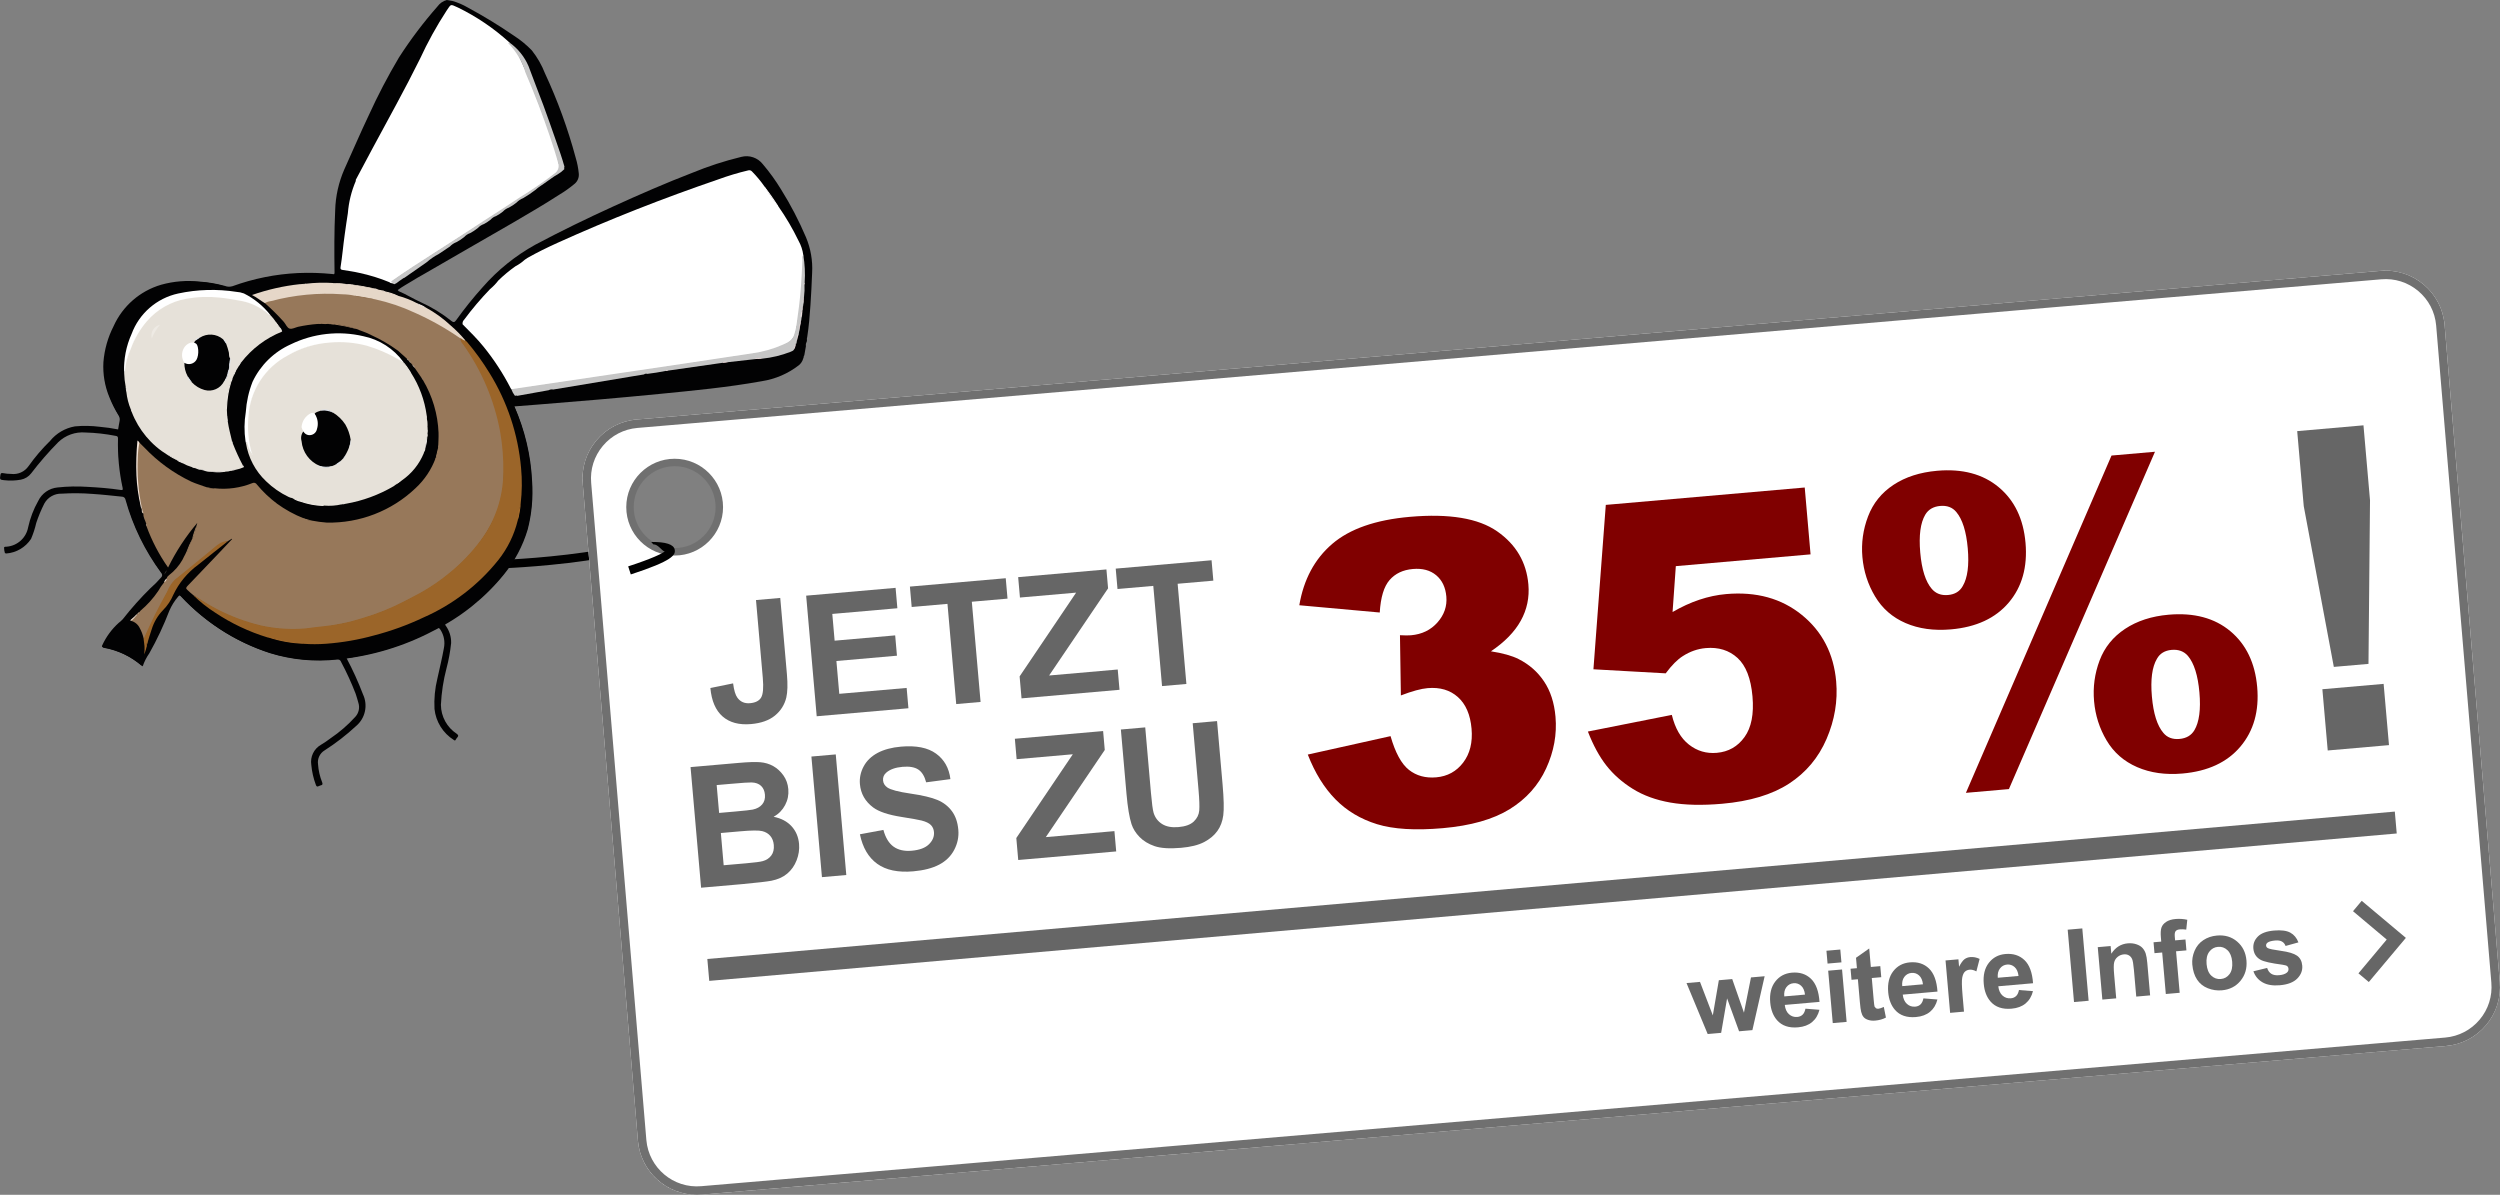 <?xml version="1.0" encoding="UTF-8"?><svg id="a" xmlns="http://www.w3.org/2000/svg" viewBox="0 0 295.592 141.273"><rect x="0" y="0" width="295.592" height="141.273" fill="#808080" stroke="none"/><path d="m59.726,67.18c.012,0,6-.233,11.626-1.219,1.132-.199,2.251-.428,3.305-.693l-.244-.97c-1.024.258-2.12.482-3.233.678-2.768.485-5.645.787-7.828.967-1.091.09-2.009.149-2.653.186-.644.037-1.011.051-1.012.051l.039.999h0Z"/><path d="m295.564,116.091l-6.525-77.7c-.336-3.851-3.73-6.699-7.581-6.363l-206.192,17.574c-3.851.336-6.699,3.73-6.363,7.581l6.525,77.7c.336,3.851,3.73,6.699,7.581,6.363l206.192-17.574c3.851-.336,6.699-3.73,6.363-7.581Zm-215.77-50.745c-2.973,0-5.384-2.41-5.384-5.384s2.41-5.384,5.384-5.384,5.384,2.41,5.384,5.384-2.41,5.384-5.384,5.384Z" style="fill:#fff;"/><path d="m82.395,141.273c-3.586,0-6.649-2.751-6.967-6.389l-6.525-77.701c-.163-1.862.41-3.676,1.611-5.108,1.202-1.432,2.889-2.31,4.751-2.473l206.192-17.574c1.862-.163,3.676.409,5.108,1.611,1.432,1.202,2.31,2.89,2.473,4.752l6.525,77.7c.163,1.862-.409,3.677-1.611,5.108-1.202,1.433-2.89,2.311-4.751,2.474l-206.193,17.573c-.206.018-.411.026-.614.026Zm-7.042-90.674c-1.596.139-3.042.892-4.073,2.119-1.03,1.228-1.521,2.782-1.381,4.378l6.525,77.7c.288,3.296,3.2,5.748,6.498,5.454l206.192-17.573c1.597-.14,3.043-.893,4.073-2.12s1.521-2.782,1.381-4.378l-6.525-77.701c-.14-1.596-.893-3.043-2.119-4.073-1.228-1.031-2.783-1.521-4.378-1.381l-206.193,17.574Z" style="fill:#707070;"/><polygon points="201.911 122.26 199.408 116.234 201.002 116.095 202.518 120.055 203.23 115.9 204.812 115.762 206.2 119.734 207.03 115.568 208.646 115.427 207.198 121.798 205.623 121.936 204.206 118.045 203.504 122.121 201.911 122.26" style="fill:#666;"/><path d="m213.468,119.263l1.658.131c-.158.619-.449,1.104-.876,1.457-.426.352-.979.559-1.659.617-1.078.095-1.907-.188-2.485-.848-.458-.528-.725-1.221-.8-2.082-.09-1.027.108-1.855.595-2.482.486-.629,1.14-.98,1.961-1.052.922-.081,1.676.161,2.262.724s.923,1.473,1.009,2.732l-4.108.358c.055.485.22.851.496,1.099.277.249.604.357.981.324.257-.022.466-.111.629-.268.163-.154.275-.393.338-.711Zm-.051-1.664c-.054-.475-.208-.824-.463-1.052-.255-.227-.55-.325-.884-.296-.358.031-.643.188-.854.469s-.294.645-.251,1.092l2.451-.213Z" style="fill:#666;"/><path d="m216.085,113.931l-.133-1.518,1.64-.143.133,1.518-1.64.143Zm.614,7.037l-.541-6.197,1.64-.143.541,6.197-1.64.143Z" style="fill:#666;"/><path d="m222.32,114.233l.114,1.307-1.12.098.218,2.499c.044.505.081.799.109.88l.164.194c.081.049.176.067.285.059.151-.014.366-.086.645-.215l.251,1.26c-.367.196-.791.316-1.273.357-.296.026-.566,0-.812-.078s-.432-.192-.557-.34c-.124-.147-.22-.355-.285-.619-.052-.188-.104-.57-.154-1.15l-.235-2.703-.753.066-.114-1.307.753-.066-.107-1.23,1.562-1.102.191,2.188,1.12-.098Z" style="fill:#666;"/><path d="m227.417,118.045l1.657.132c-.157.618-.449,1.103-.875,1.456-.426.352-.979.559-1.66.618-1.078.095-1.906-.188-2.484-.848-.458-.528-.725-1.222-.8-2.082-.09-1.027.108-1.855.594-2.483.486-.629,1.141-.979,1.961-1.051.922-.081,1.677.16,2.263.723s.922,1.474,1.009,2.732l-4.108.359c.054.484.22.85.496,1.099s.604.356.981.323c.256-.021.466-.111.629-.268.162-.154.275-.392.338-.711Zm-.052-1.664c-.053-.475-.207-.824-.462-1.051s-.55-.326-.885-.297c-.357.031-.642.188-.853.469s-.295.645-.252,1.093l2.451-.214Z" style="fill:#666;"/><path d="m232.216,119.613l-1.64.143-.542-6.197,1.523-.133.077.881c.224-.438.435-.732.632-.885.195-.149.427-.236.69-.26.374-.032.743.039,1.107.215l-.383,1.475c-.292-.154-.557-.223-.794-.201-.229.02-.418.101-.566.241-.148.14-.254.38-.316.719-.063.339-.048,1.035.044,2.089l.167,1.914Z" style="fill:#666;"/><path d="m238.715,117.058l1.658.131c-.158.618-.449,1.104-.875,1.457-.427.352-.979.559-1.66.617-1.078.095-1.907-.188-2.485-.848-.458-.528-.725-1.221-.8-2.082-.09-1.027.108-1.855.595-2.482.486-.629,1.14-.98,1.961-1.052.922-.081,1.676.161,2.262.724.586.562.923,1.473,1.009,2.732l-4.108.358c.055.485.22.851.496,1.099.277.249.604.357.981.324.257-.022.466-.111.629-.268.163-.154.275-.393.338-.711Zm-.051-1.665c-.054-.475-.208-.824-.463-1.051s-.55-.325-.884-.297c-.358.031-.643.188-.854.47s-.294.645-.251,1.092l2.451-.214Z" style="fill:#666;"/><rect x="244.848" y="109.83" width="1.734" height="8.587" transform="translate(-9.007 21.838) rotate(-4.997)" style="fill:#666;"/><path d="m254.223,117.691l-1.64.143-.276-3.162c-.059-.67-.131-1.1-.218-1.289-.088-.19-.215-.334-.382-.428-.168-.096-.361-.135-.583-.115-.284.025-.532.125-.744.301-.213.176-.349.395-.41.659-.062.265-.062.743,0,1.435l.245,2.807-1.64.144-.542-6.197,1.523-.134.079.91c.48-.746,1.13-1.156,1.951-1.229.361-.031.698.005,1.009.109.312.104.552.25.724.439s.299.409.382.66c.082.252.145.617.187,1.096l.336,3.852Z" style="fill:#666;"/><path d="m254.628,111.411l.91-.079-.04-.469c-.046-.52-.024-.914.063-1.18.089-.267.275-.494.559-.682s.652-.301,1.108-.341c.467-.041.93-.011,1.39.091l-.122,1.163c-.267-.04-.52-.049-.761-.028-.237.021-.402.092-.496.212s-.127.337-.099.651l.038.438,1.225-.106.113,1.289-1.226.107.429,4.907-1.64.144-.429-4.908-.91.08-.113-1.29Z" style="fill:#666;"/><path d="m259.21,114.045c-.048-.545.041-1.084.265-1.617.225-.533.57-.955,1.039-1.266.469-.312,1.007-.494,1.613-.547.938-.082,1.733.154,2.385.712.652.556,1.02,1.3,1.101,2.229.082.938-.153,1.74-.704,2.41s-1.285,1.045-2.204,1.125c-.567.05-1.12-.031-1.658-.244-.538-.211-.963-.553-1.274-1.025-.312-.473-.499-1.064-.562-1.777Zm1.688-.059c.054.615.241,1.072.561,1.373.321.302.694.434,1.123.396.428-.037.772-.232,1.034-.584.261-.354.364-.84.311-1.461-.054-.607-.239-1.062-.558-1.363-.318-.303-.691-.434-1.12-.396-.428.037-.773.231-1.036.584-.264.354-.368.836-.314,1.451Z" style="fill:#666;"/><path d="m266.436,114.841l1.624-.395c.098.313.261.543.489.689.229.147.535.203.92.17.424-.037.736-.143.937-.317.135-.12.194-.273.178-.456-.011-.124-.059-.225-.144-.299-.088-.07-.277-.126-.567-.168-1.348-.176-2.21-.369-2.585-.58-.52-.291-.805-.735-.857-1.33-.047-.537.126-1.007.519-1.41.392-.402,1.033-.643,1.924-.721.849-.074,1.491.01,1.928.25.437.238.756.623.958,1.15l-1.521.422c-.087-.236-.229-.41-.426-.521-.196-.113-.465-.154-.807-.124-.432.038-.736.124-.913.262-.116.097-.169.213-.157.35.011.116.073.211.189.282.157.097.682.205,1.572.328.891.122,1.522.312,1.894.57.367.262.574.652.619,1.174.05.568-.145,1.077-.583,1.527-.439.45-1.124.715-2.054.797-.844.074-1.527-.039-2.05-.339-.521-.3-.884-.736-1.087-1.312Z" style="fill:#666;"/><polygon points="278.854 115.085 282.198 111.09 278.212 107.737 279.242 106.509 284.462 110.891 280.081 116.111 278.854 115.085" style="fill:#666;"/><path d="m79.769,65.685c-3.155,0-5.722-2.567-5.722-5.722,0-3.155,2.567-5.722,5.722-5.722s5.722,2.567,5.722,5.722c0,3.155-2.567,5.722-5.722,5.722Zm0-10.563c-2.669,0-4.841,2.172-4.841,4.841s2.172,4.841,4.841,4.841,4.841-2.172,4.841-4.841-2.172-4.841-4.841-4.841Z" style="fill:#707070;"/><path d="m60.454,66.875c-.148-.128-.055-.19.011-.303.603-.958,1.116-1.97,1.534-3.022.48-1.289.765-2.643.842-4.016.117-1.924.008-3.855-.326-5.753-.354-1.968-.929-3.89-1.713-5.729.947-.072,1.872-.139,2.798-.217,4.776-.382,9.552-.781,14.321-1.253,4.063-.4,8.132-.785,12.151-1.51,1.591-.246,3.094-.892,4.367-1.877.262-.206.449-.492.532-.814.082-.111.021-.271.128-.374l.191-1.08c-.031-.175,0-.355.09-.509l.039-.218c-.057-.128.022-.247.027-.371.196-1.25.295-2.509.381-3.77.087-1.262.146-2.549.197-3.825.076-1.429-.172-2.856-.726-4.176-.832-1.958-1.815-3.848-2.943-5.652-.639-1.051-1.359-2.049-2.156-2.986-.603-.78-1.614-1.122-2.566-.868-1.96.475-3.881,1.1-5.746,1.867-3.169,1.219-6.277,2.579-9.367,3.986-3.111,1.417-6.183,2.911-9.204,4.515-2.362,1.303-4.478,3.009-6.252,5.041-1.118,1.244-2.166,2.549-3.14,3.909-.18.248-.305.274-.55.08-1.115-.893-2.337-1.641-3.639-2.228-.884-.396-1.708-.925-2.606-1.301l-.099-.13c.546-.412,1.149-.729,1.727-1.086.413-.256.831-.505,1.259-.738,3.543-2.073,7.122-4.088,10.667-6.155,1.825-1.065,3.648-2.132,5.426-3.279.655-.391,1.276-.833,1.859-1.324.339-.298.513-.741.466-1.189-.06-.637-.183-1.267-.369-1.879-.92-3.422-2.134-6.757-3.629-9.97-.38-.976-.903-1.89-1.553-2.712-.632-.656-1.338-1.236-2.104-1.729-1.764-1.211-3.591-2.327-5.474-3.343-.571-.333-1.181-.594-1.816-.775l-.656-.112c-.449.117-.842.388-1.111.766-1.666,1.893-3.187,3.908-4.551,6.029-1.31,2.206-2.499,4.481-3.562,6.816-1.011,2.12-1.929,4.283-2.901,6.42-.667,1.526-1.033,3.168-1.078,4.833-.117,2.459-.112,4.917-.075,7.378.003.249-.144.167-.265.156-1.35-.135-2.708-.173-4.064-.114-2.643.126-5.252.65-7.739,1.554-.305.093-.632.079-.927-.042-.972-.268-1.968-.437-2.973-.504-1.52-.166-3.056-.039-4.528.372-2.502.729-4.56,2.52-5.628,4.897-.677,1.323-1.086,2.767-1.204,4.248-.084,1.43.161,2.861.716,4.182.29.729.643,1.431,1.057,2.097.146.212.194.477.133.727-.067.307-.109.62-.169.958-.725-.145-1.457-.25-2.192-.314-.97-.122-1.95-.137-2.923-.046-1.156.204-2.2.817-2.939,1.729-.935.913-1.784,1.909-2.539,2.976-.46.661-1.249,1.014-2.049.917-.332-.003-.662-.036-.987-.098-.197-.035-.252.03-.286.213-.094.532-.076.584.451.627.655.077,1.318.055,1.967-.064.484-.093.918-.36,1.219-.75.984-1.29,2.049-2.516,3.188-3.671.859-.836,2.04-1.258,3.235-1.155,1.19.033,2.376.165,3.545.395.191.034.303.054.297.325-.052,1.96.132,3.919.549,5.836.057.25-.036.267-.24.236-1.286-.195-2.584-.294-3.881-.364-1.193-.082-2.39-.059-3.579.07-.991.094-1.86.703-2.286,1.603-.548.968-.947,2.012-1.185,3.099-.227,1.245-1.256,2.185-2.516,2.298-.117.027-.322-.034-.333.122.004.218.038.434.103.643l.16.042c1.19-.091,2.271-.728,2.927-1.725.261-.606.467-1.235.613-1.878.26-.786.578-1.552.952-2.291.41-.758,1.215-1.216,2.076-1.181,1.206-.075,2.416-.065,3.621.03,1.163.073,2.319.207,3.478.324.219-.003.405.158.433.375.867,3.111,2.296,6.038,4.217,8.634.148.144.151.381.007.529l-.024.022c-.39.455-.813.881-1.265,1.274-1.165,1.148-2.254,2.37-3.262,3.658-.149.161-.313.308-.489.439-.815.738-1.473,1.633-1.934,2.632-.069.129-.059.232.122.26,1.678.3,3.243,1.05,4.528,2.17.347-.814.826-1.515,1.223-2.261.743-1.397,1.4-2.838,1.967-4.315.268-.616.628-1.187,1.07-1.692.142-.178.212-.118.331.009,1.564,1.681,3.352,3.139,5.313,4.334,1.655,1.004,3.421,1.811,5.264,2.402,2.524.771,5.177,1.024,7.801.747.259-.069.529.072.619.326.652,1.221,1.228,2.48,1.725,3.771.121.346.212.701.316,1.052.191.579.053,1.216-.359,1.664-.867.957-1.846,1.807-2.916,2.53-.361.276-.739.532-1.129.766-.851.476-1.314,1.433-1.159,2.396.073.8.252,1.587.532,2.34.072.216.169.271.366.154l.204-.078c.242-.04.261-.148.178-.368-.271-.68-.435-1.396-.485-2.126-.095-.657.213-1.308.782-1.649,1.325-.847,2.57-1.811,3.723-2.881,1.088-.922,1.419-2.461.806-3.75-.555-1.457-1.2-2.878-1.933-4.255.774-.147,1.539-.28,2.295-.44,2.882-.616,5.66-1.648,8.246-3.063.265-.144.376-.146.559.14.415.643.559,1.423.402,2.172-.214,1.211-.516,2.403-.772,3.605-.287,1.168-.401,2.373-.339,3.575.158,1.511,1.001,2.864,2.288,3.673.103.073.157.094.223-.034.053-.098.116-.188.19-.271.149-.171.143-.268-.064-.424-1.162-.757-1.867-2.046-1.878-3.433.069-1.448.289-2.885.656-4.288.263-.984.448-1.988.552-3.003.024-.739-.201-1.466-.64-2.062-.119-.176-.102-.242.084-.354,2.326-1.354,4.42-3.073,6.202-5.092.255-.294.506-.595.731-.913.147-.208.31-.604.453-.452" style="fill:#020203;"/><path d="m16.87,78.793c.185-.549.448-1.069.781-1.543.914-1.621,1.708-3.308,2.374-5.046.263-.604.613-1.165,1.041-1.665.145-.188.227-.174.382-.006,1.344,1.448,2.856,2.729,4.506,3.817,1.868,1.236,3.897,2.21,6.031,2.894,2.58.789,5.294,1.037,7.975.729,3.963-.391,7.812-1.551,11.331-3.415,3.215-1.594,6.048-3.862,8.306-6.652,1.27-1.565,2.22-3.365,2.796-5.296.484-1.874.66-3.815.519-5.746-.146-3.032-.853-6.01-2.084-8.784-1.449-3.362-3.57-6.393-6.233-8.906-1.456-1.366-3.119-2.493-4.928-3.338-1.396-.658-2.77-1.361-4.214-1.915-1.682-.619-3.425-1.052-5.201-1.292-4.271-.628-8.632-.181-12.688,1.299-.368.083-.752.05-1.101-.093-2.672-.77-5.517-.696-8.145.21-2.228.899-3.999,2.657-4.914,4.878-.539,1.141-.889,2.362-1.036,3.615-.151,1.535.077,3.083.664,4.509.307.774.684,1.519,1.125,2.225.113.173.163.381.141.586-.016.344-.049.686-.1,1.026-.216,1.377-.225,2.78-.023,4.16.371,3.678,1.546,7.23,3.444,10.403.483.827,1.01,1.628,1.578,2.399.119.111.125.297.013.416l-.019.018c-.498.573-1.034,1.11-1.604,1.609-1.047,1.072-2.037,2.199-2.966,3.376-.159.169-.332.324-.518.462-.802.735-1.45,1.622-1.906,2.609-.066.124-.076.236.111.264,1.692.301,3.27,1.058,4.564,2.188Z" style="fill:#020203;"/><path d="m49.05,43.524l.779,1.135c.092.064.155.163.174.274,1.129,1.892,1.765,4.038,1.849,6.24.018.572-.027,1.146-.042,1.719.101-.059.048-.181.085-.229-.076.5-.187.995-.333,1.48l-.015.021-.034-.013c-.5,1.364-1.318,2.588-2.385,3.574-2.826,2.688-6.601,4.149-10.5,4.066-.587-.042-1.171-.121-1.749-.234-.344.007-.683-.088-.973-.273-1.114-.439-2.169-1.018-3.139-1.721-.884-.66-1.686-1.422-2.39-2.271-.108-.195-.353-.269-.551-.166-1.403.563-2.923.773-4.427.611l-.144.02.155.072c-.328-.058-.657-.109-.985-.174l-.023-.017.018-.031c-.605-.226-1.228-.4-1.819-.667-2.071-.989-3.943-2.35-5.523-4.015-.197-.199-.399-.395-.599-.592-.227.178-.181.448-.196.677-.21,2.241-.085,4.5.369,6.704.023.105.064.214.089.32.075.23.051.492.218.694-.051.436.213.786.326,1.175.029.096.039.197.029.297.633,1.74,1.493,3.388,2.559,4.902.928-1.894,2.087-3.666,3.452-5.274-.028.097-.057.203-.086.305-.071.401-.192.791-.362,1.161-.017.166-.075.324-.169.461v-.006c-.181.513-.42,1.001-.608,1.512l-.128.153c-.135.259-.285.511-.402.777-.393.692-.92,1.3-1.55,1.787-.122.115-.284.206-.292.404-.097.168-.206.329-.327.48-.262.317-.494.657-.694,1.017-.589.871-1.295,1.656-2.101,2.333l-.131.171c-.063.079-.144.142-.235.183l-.044.057c-.021.123-.157.134-.212.223-.147.208-.391.325-.515.554.469.118.86.442,1.063.882.205.376.354.778.445,1.196.194.024.207-.147.255-.26.908-2.085,1.983-4.084,3.066-6.079.286-.415.651-.769,1.075-1.041,1.42-1.171,2.864-2.311,4.265-3.504.407-.27.852-.477,1.319-.615l.446-.281.04.047c-.568.603-1.134,1.207-1.706,1.806-1.186,1.245-2.37,2.491-3.563,3.727-.183.188-.233.311,0,.493.219.214.449.415.69.604,2.124,1.56,4.516,2.718,7.056,3.417,2.297.66,4.708.829,7.074.496,1.405-.134,2.801-.353,4.179-.656,2.016-.5,3.98-1.187,5.869-2.053.597-.278,1.166-.634,1.757-.927,1.061-.512,2.075-1.113,3.032-1.8,1.606-1.134,3.061-2.47,4.328-3.974,1.013-1.22,1.846-2.577,2.476-4.032.56-1.38.875-2.847.934-4.335.161-2.804-.184-5.613-1.016-8.295-.781-2.593-1.971-5.044-3.523-7.263-.23-.329-.438-.673-.621-1.03-.054-.098-.137-.176-.238-.224-1.133-.754-2.308-1.445-3.519-2.069-1.572-.808-3.212-1.476-4.9-1.998-.459-.174-.939-.287-1.428-.334-.78-.075-1.552-.212-2.311-.408-.729-.165-1.475-.247-2.223-.246-2.739-.116-5.479.2-8.121.934-.147.041-.328.044-.358.256.799.701,1.555,1.451,2.263,2.244.228.271.37.704.686.781.292.072.655-.136.986-.22.764-.164,1.539-.276,2.318-.337.157-.083.343-.084.501-.004.254.026.51.026.764,0l-.064-.07.044.02.224.071c.175.056.36.069.542.039-.079-.071-.184-.104-.289-.092.946.115,1.879.317,2.788.604.594.255,1.222.427,1.792.737,1.125.508,2.194,1.131,3.191,1.859.353.301.696.623,1.043.935.096.053.169.138.208.24l.017.023.029.005c.096.052.169.138.207.24l.167.2c.141.11.252.253.323.417Z" style="fill:#97785a;"/><path d="m50.563,50.633l-.018-.242-.055.081-.008.046c.003-.114.027-.227.071-.332.002-.217-.023-.434-.076-.644-.077-.129-.087-.287-.026-.424-.243-1.801-.878-3.526-1.862-5.054-.375-.384-.601-.881-.959-1.278-.86-.679-1.83-1.205-2.868-1.554-3.188-1.289-6.768-1.194-9.883.262-2.201.901-3.961,2.627-4.906,4.81-.653,1.625-.896,3.385-.709,5.126.048.698.192,1.387.427,2.046l.066.113.018.049-.031-.058c-.182-.364-.249-.767-.401-1.14-.049-.12-.105-.352-.265-.061.271,1.73,1.108,3.321,2.381,4.523.781.758,1.681,1.384,2.663,1.854.142.069.294.117.45.141.895.392,1.838.661,2.804.8.315.045.632.044.946.082.69.062,1.386.013,2.062-.144l.044-.045c.161-.001.318-.08.479-.03,1.988-.348,3.897-1.05,5.638-2.072l.233-.172c.223-.221.482-.402.765-.537,1.153-.802,2.048-1.921,2.577-3.223-.011-.114.005-.23.046-.337l.014.008-.028.019.005.176c.086-.101.131-.23.125-.363.012-.404.131-.797.182-1.197.051-.4,0-.825.099-1.229Z" style="fill:#e6e1d9;"/><path d="m27.486,44.758c.041-.094.082-.188.123-.283.021-.227.118-.441.276-.606l.382-.629c.014-.161.106-.305.247-.384,1.258-1.627,2.93-2.888,4.841-3.649-.102-.188-.219-.366-.35-.534-.142-.176-.262-.367-.358-.571-.2-.305-.429-.591-.683-.852-.435-.374-.894-.719-1.374-1.034-.649-.349-1.35-.595-2.075-.728-.68-.17-1.371-.292-2.068-.366-1.183-.145-2.378-.159-3.565-.042-3.007.264-5.647,2.105-6.934,4.836-.512,1.021-.912,2.095-1.193,3.202-.084.314.037.637-.077.945.017.575.08,1.147.19,1.711.079.184.105.386.076.584.076.703.251,1.391.521,2.044.097.073.141.196.111.313.816,2.12,2.312,3.91,4.255,5.087.384.15.745.353,1.073.603l-.004-.007c.272.104.532.24.774.404.285.166.59.296.908.388.377.079.748.183,1.111.312.292.07.588.088.87.181-.136-.073-.295-.09-.443-.048.271.117.565.169.859.152l-.161-.067c.159.009.317.031.473.065.461.035.919-.071,1.381-.023.212.009.424-.026.623-.104.186-.106.402-.15.615-.125.305-.059.603-.152.887-.279-.027-.096-.108-.172-.106-.281-.428-.809-.809-1.641-1.141-2.493-.117-.129-.171-.302-.151-.475-.161-.7-.353-1.392-.453-2.104-.1-.241-.129-.506-.085-.763l-.033-.682c-.054-.851.03-1.704.249-2.528.03-.205.084-.405.162-.597.043-.206.127-.401.248-.574Z" style="fill:#e6e1d9;"/><path d="m54.406,39.992c.034.281.16.544.36.745,2.183,3.068,3.671,6.574,4.362,10.276.287,1.614.414,3.252.379,4.891-.017,2.865-.948,5.65-2.657,7.95-1.047,1.418-2.268,2.701-3.634,3.817-1.112.925-2.308,1.746-3.572,2.449-.585.32-1.195.611-1.782.935-1.596.837-3.271,1.513-5.001,2.019-1.612.519-3.277.857-4.963,1.01-.84.069-1.669.248-2.519.266-1.531.062-3.063-.075-4.559-.406-1.76-.427-3.463-1.059-5.076-1.884-.918-.467-1.791-1.01-2.658-1.567l-.23-.106c.792.771,1.659,1.458,2.59,2.053,1.91,1.274,3.997,2.261,6.193,2.93l.108.02c.388.039.77.126,1.136.259.891.214,1.799.347,2.714.398.099-.004.197.021.28.074.892.063,1.787.062,2.677-.005,1.931-.143,3.844-.475,5.709-.993,1.998-.52,3.941-1.227,5.805-2.112,3.466-1.519,6.511-3.857,8.871-6.816,1.076-1.36,1.848-2.935,2.265-4.618.148-.669.176-1.359.357-2.021.167-1.411.183-2.836.046-4.251-.353-3.963-1.625-7.789-3.714-11.175-.8-1.31-1.7-2.556-2.694-3.727l-.168-.137c-.205-.094-.335-.367-.626-.27Z" style="fill:#9b6529;"/><path d="m54.409,39.993c.233.029.366.298.625.267-.528-.637-1.11-1.229-1.738-1.768-.875-.822-1.852-1.53-2.906-2.106-.331-.125-.654-.271-.968-.436l-.183-.041.131-.025c-.737-.394-1.516-.702-2.323-.918-1.002-.333-2.017-.617-3.04-.878-.784-.138-1.568-.277-2.352-.416-.32.01-.64-.031-.946-.123-.353-.07-.713-.092-1.071-.065l.119.068c-.132-.002-.262-.033-.381-.09-1.083-.07-2.169-.041-3.246.088-.211.095-.449.112-.672.048-1.931.209-3.832.64-5.664,1.284.576.277,1.016.669,1.52.962.22-.133.466-.216.722-.242,2.757-.735,5.617-1.007,8.463-.806.491.007.981.064,1.461.17.788.184,1.584.325,2.388.422,1.617.353,3.189.885,4.689,1.585,1.881.836,3.679,1.846,5.371,3.018Z" style="fill:#e6d7c8;"/><path d="m29.08,52.376c.151-.147.157,0,.187.092.104.406.265.795.479,1.155l.03-.047-.015-.029c-.391-1.393-.521-2.846-.382-4.286.177-3.053,1.935-5.792,4.637-7.225,1.523-.883,3.228-1.407,4.983-1.534,1.464-.129,2.939-.003,4.36.371,1.268.374,2.487.896,3.632,1.556.235.128.458.284.684.426l.031-.04-.019-.026c-1.144-1.565-2.83-2.647-4.729-3.037-2.885-.677-5.915-.337-8.579.961-1.987.891-3.59,2.463-4.52,4.433-.448,1.145-.717,2.352-.799,3.579-.188,1.138-.2,2.298-.033,3.439l.051.212Z" style="fill:#fff;"/><path d="m14.68,44.064l.089-.192c.081-.912.317-1.804.701-2.635.431-1.188,1.072-2.289,1.895-3.249,1.201-1.396,2.846-2.336,4.658-2.663,1.299-.233,2.625-.279,3.938-.139.761.066,1.502.219,2.251.342,1.329.192,2.572.772,3.572,1.669l.182.052c-.838-1.073-1.905-1.944-3.124-2.552-.287-.108-.588-.172-.895-.19-2.288-.358-4.623-.292-6.887.197-2.528.552-4.602,2.354-5.501,4.78-.648,1.437-.95,3.005-.88,4.579Z" style="fill:#fff;"/><path d="m26.953,63.989c-.847-.031-1.373.557-1.955,1.026-.838.674-1.663,1.364-2.494,2.045-.625.51-1.256,1.014-1.881,1.524-.374.401-.668.871-.867,1.382-1,1.776-1.909,3.603-2.724,5.47l-.057.045.119,1.005c.064-.006.146.193.191-.015.036-.166.067-.333.077-.437.01-.104.071-.059.021-.063l-.014.033.02.17c.183-.596.343-1.2.554-1.786.258-.836.708-1.599,1.316-2.228.531-.53.953-1.161,1.242-1.854.669-1.4,1.675-2.613,2.928-3.529,1.177-.927,2.337-1.871,3.523-2.788Z" style="fill:#9b6529;"/><path d="m16.779,60.085c-.418-1.958-.582-3.962-.487-5.962.012-.6.075-1.198.189-1.787-.061-.086-.103-.192-.231-.244-.134,1.372-.174,2.752-.12,4.13.058,1.181.217,2.354.477,3.507.006.157.058.31.149.438l.036-.053-.012-.03Z" style="fill:#f1e2d7;"/><path d="m35.879,76.113c-.104-.136-.266-.122-.403-.133-1.093-.082-2.175-.273-3.229-.57-.155-.077-.334-.088-.497-.029,1.334.439,2.725.687,4.129.732Z" style="fill:#a2692b;"/><path d="m38.323,59.771c-.186-.165-.418-.056-.626-.094-.983-.127-1.946-.374-2.87-.734l-.253-.045c.299.215.64.366,1,.441.83.291,1.699.454,2.578.485l.171-.052Z" style="fill:#eee9e2;"/><path d="m27.185,45.229c-.104.452-.219.901-.313,1.356-.115.562-.092,1.141-.153,1.71l.108.166c.02-.659.085-1.316.197-1.966.066-.396.161-.786.282-1.169l-.122-.097Z" style="fill:#ede8e1;"/><path d="m44.051,34.129c.373.168.767.281,1.172.334.564.175,1.131.341,1.691.533l.133-.032c-.478-.24-.987-.41-1.513-.506-.12-.078-.276-.049-.395-.126l-.464-.098c-.119-.08-.274-.049-.394-.127l-.077-.013-.154.036Z" style="fill:#ebdbcd;"/><path d="m42.074,38.882l.146.007c-1.004-.315-2.032-.547-3.074-.694.165.158.315.117.433.178.84.125,1.673.295,2.495.509Z" style="fill:#a07f60;"/><path d="m61.569,59.547c-.221.651-.342,1.333-.357,2.021.19-.659.31-1.336.357-2.021Z" style="fill:#ad712e;"/><path d="m44.052,34.13l.154-.036c-.863-.193-1.733-.347-2.609-.461l-.031.025.02.035,2.467.437Z" style="fill:#fdecdc;"/><path d="m22.707,63.756c.301-.492.483-1.048.531-1.624-.224.524-.402,1.068-.531,1.624Z" style="fill:#97795b;"/><path d="m21.97,65.418c.015.031.008.172.067.047.286-.543.512-1.117.674-1.709-.247.449-.457.916-.629,1.398-.041.083-.073.169-.112.264Z" style="fill:#97795b;"/><path d="m17.391,76.175c.007-.101.016-.211.026-.34-.188.2.004.553-.326.653.012.297-.004.595-.048.889.168-.384.285-.788.348-1.202Z" style="fill:#9f672a;"/><path d="m51.514,54.153c-.001.048-.003.101-.007.235.221-.581.366-1.188.431-1.807-.118.092-.074.22-.128.312-.099.419-.197.839-.296,1.259Z" style="fill:#a48362;"/><path d="m47.69,42.788l-.012.066c.251.419.525.824.821,1.213l.092-.005c-.26-.452-.562-.879-.901-1.274Z" style="fill:#f3eee7;"/><path d="m26.674,55.763c-.086-.126-.206-.082-.326-.072-.34.028-.681.046-1.022.068l-.032.04.022.025c.453.05.911.03,1.358-.061Z" style="fill:#e8e3dd;"/><path d="m49.415,35.975c.279.227.619.369.976.408-.276-.191-.577-.345-.893-.457l-.083.048Z" style="fill:#ede5e1;"/><path d="m20.907,54.408c-.281-.315-.658-.527-1.073-.603.34.23.699.432,1.073.603Z" style="fill:#eae5df;"/><path d="m50.564,50.633c-.128.378-.17.779-.125,1.175l.074-.06.014-.077c-.035-.135.052-.265.019-.403.04-.209.046-.424.019-.636Z" style="fill:#e9e4de;"/><path d="m24.423,57.61h-.145s-.006.03-.006.03l1.281.227c-.077-.098-.205-.055-.296-.107l-.834-.149Z" style="fill:#a58363;"/><path d="m47.543,56.769c-.321.058-.601.254-.765.536.275-.147.532-.328.765-.536Z" style="fill:#f3ede5;"/><path d="m35.907,61.286l-.097.05c.327.176.698.253,1.069.222l-.972-.272Z" style="fill:#9e7e5f;"/><path d="m50.514,51.749l-.075.06c-.099.406-.151.823-.155,1.241.127-.423.205-.86.23-1.301Z" style="fill:#fffcfa;"/><path d="m15.471,73.405c.266-.113.401-.366.595-.556l-.098-.018c-.159.141-.317.281-.481.423-.056.043-.119.088-.015.15Z" style="fill:#e6d9ce;"/><path d="m23.659,55.464c-.326-.183-.695-.277-1.069-.273.195.094.402.162.616.2.127.056.264.088.403.096l.051-.023Z" style="fill:#ede7e1;"/><path d="m27.913,55.535c-.249-.162-.465.026-.695.065l.013.03.066.029c.211-.005.419-.047.616-.124Z" style="fill:#eae4de;"/><path d="m21.677,54.804c-.173-.297-.497-.305-.774-.404.205.236.519.264.774.404Z" style="fill:#f0ebe5;"/><path d="m26.865,49.142c-.135.247-.101.552.086.763-.029-.255-.058-.509-.086-.763Z" style="fill:#efe9e5;"/><path d="m27.885,43.872l-.027-.097c-.126.22-.329.412-.249.704.112-.192.205-.396.276-.607Z" style="fill:#efeae3;"/><path d="m35.461,33.598c.246.173.5.044.747.013l-.01-.03-.065-.032-.672.049Z" style="fill:#efe0d2;"/><polygon points="24.118 55.634 24.577 55.688 24.588 55.628 23.654 55.464 23.623 55.502 23.643 55.527 24.118 55.634" style="fill:#e6e2dd;"/><path d="m40.909,59.549c-.206-.149-.403-.017-.604.015l.015.03.066.03c.178.019.357-.007.522-.075Z" style="fill:#ebe6e1;"/><path d="m32.986,38.688c.086.197.211.373.369.52-.004-.266-.214-.418-.342-.614l-.039.072.013.022Z" style="fill:#f5f0e8;"/><path d="m32.986,38.689l.026-.097-.365-.492c-.028.279.213.4.338.589Z" style="fill:#f5efe8;"/><path d="m40.712,33.549c.262.156.573.207.871.144-.146-.078-.313-.11-.477-.092l-.394-.051Z" style="fill:#edddd3;"/><path d="m27.188,45.229l.123.096c.012-.201.185-.357.175-.567-.279.044-.116.366-.298.471Z" style="fill:#ebe5de;"/><path d="m14.947,46.359c.149-.207.005-.405-.014-.612l-.033.002-.028.022c-.006.199.02.396.075.587Z" style="fill:#ece8e2;"/><path d="m38.069,38.308c-.167-.203-.384-.055-.577-.072l.075.075.502-.003Z" style="fill:#9f7f5f;"/><path d="m16.783,60.086l-.022.086c.017.206-.058.442.206.558-.065-.216-.127-.431-.184-.645Z" style="fill:#dccaba;"/><path d="m19.401,68.867c.182-.096.304-.276.327-.481-.17.108-.289.282-.327.481Z" style="fill:#e8d9cd;"/><path d="m19.411,67.918c.155-.123.265-.294.312-.487-.157.089-.2.249-.312.487Z" style="fill:#363330;"/><path d="m27.403,52.009c-.095.153-.049.355.104.45l.046.024c-.049-.158-.101-.315-.151-.475Z" style="fill:#f3efe9;"/><path d="m28.514,42.858c-.158.013-.276.151-.264.309l.017.076c.082-.128.165-.256.248-.384Z" style="fill:#f4efe9;"/><path d="m49.05,43.524c-.002-.191-.133-.356-.319-.403.075.157.184.294.319.403Z" style="fill:#b1a294;"/><path d="m50.453,49.116c-.163.139-.061.294-.032.45l.033-.004.027-.021c-.009-.141-.019-.283-.029-.424Z" style="fill:#f1ece6;"/><path d="m25.316,55.824l.011-.065-.504-.089c.018.118.112.082.16.119l.333.035Z" style="fill:#e6e2dd;"/><path d="m39.378,33.462c.113.135.271.109.426.125-.026-.098-.116-.066-.163-.104l-.263-.021Z" style="fill:#ebdcd1;"/><path d="m15.579,48.717c.095-.151.075-.262-.111-.313l.111.313Z" style="fill:#f6f0ea;"/><path d="m23.647,55.529l.011-.063-.457-.075c.134.085.288.133.446.138Z" style="fill:#e6e1d9;"/><path d="m50.003,44.933c.003-.131.028-.274-.174-.274l.174.274Z" style="fill:#9b846f;"/><path d="m50.159,53.413l.019-.211c-.071.107-.139.214-.061.344l.042-.133Z" style="fill:#fcf6f0;"/><path d="m15.963,72.831l.098.017c.056-.067.196-.084.132-.223-.095.045-.175.116-.23.206Z" style="fill:#d4c6ba;"/><path d="m41.106,33.6l.477.092.011-.06c-.156-.059-.326-.07-.488-.032Z" style="fill:#e6d7c8;"/><path d="m45.14,34.332c.104.131.261.094.395.126-.115-.083-.253-.127-.395-.126Z" style="fill:#e6d7c8;"/><path d="m39.038,38.329c-.05-.101-.15-.092-.237-.106l-.028.053.061.032.205.021Z" style="fill:#ac8967;"/><path d="m49.415,35.977l.082-.049-.125-.044h-.18c.063.092.154.065.223.093Z" style="fill:#fbede3;"/><path d="m44.282,34.106c.104.128.26.092.394.126-.116-.082-.253-.125-.394-.126Z" style="fill:#e6d7c8;"/><path d="m50.543,51.271c-.023.132-.1.264-.019.403.046-.13.052-.27.019-.403Z" style="fill:#e6e1d9;"/><path d="m17.315,62.203c.122-.113.014-.201-.029-.297-.063.107-.016.202.029.297Z" style="fill:#b39b84;"/><path d="m28.696,54.977c-.039.106.006.226.106.28.079-.137-.059-.191-.106-.28Z" style="fill:#f9f4ef;"/><polygon points="50.558 50.186 50.465 50.414 50.512 50.455 50.547 50.391 50.558 50.186" style="fill:#fef8f2;"/><path d="m48.559,42.925c.019-.112-.057-.218-.169-.237l-.037-.003c.038.102.111.187.207.24Z" style="fill:#b4a496;"/><path d="m16.241,72.571c.152.034.203-.066.235-.182-.102.021-.189.088-.235.182Z" style="fill:#bba998;"/><path d="m48.309,42.652c.013-.15-.067-.221-.208-.24.04.102.113.187.208.24Z" style="fill:#b7a99c;"/><path d="m44.349,35.389c-.789-.18-1.585-.321-2.388-.422.183.124.402.184.622.17.579.144,1.17.228,1.766.252Z" style="fill:#8b6a49;"/><path d="m29.763,53.547l-.014.077.035.164.052.009c.022-.09-.005-.186-.074-.25Z" style="fill:#f3f0ec;"/><path d="m18.92,38.401c-.703.159-1.144.858-.985,1.562l.015.059c.225-.594.553-1.143.97-1.621Z" style="fill:#eeeae4;"/><path d="m94.979,30.158c-.078-.593-.269-1.167-.562-1.688-.687-1.421-1.487-2.786-2.392-4.079-.585-.733-1.123-1.503-1.609-2.305-.448-.645-.949-1.25-1.499-1.81-.114-.13-.294-.18-.459-.127-1.2.285-2.382.641-3.541,1.066-6.457,2.211-12.804,4.696-19.02,7.508-1.195.542-2.375,1.119-3.517,1.766-.114.066-.222.148-.333.223-.334.305-.706.565-1.106.775-.715.504-1.389,1.064-2.015,1.675-.289.379-.621.723-.988,1.026-1.099,1.141-2.123,2.351-3.065,3.623-.146.137-.211.339-.174.536.849.861,1.718,1.702,2.478,2.646,1.234,1.523,2.309,3.171,3.205,4.915l.081.116c.15.06.315.066.469.018,5.563-.82,11.121-1.644,16.677-2.469,3.928-.587,7.854-1.178,11.781-1.771,1.231-.186,2.425-.562,3.54-1.116.6-.272,1.032-.815,1.162-1.46.306-1.478.517-2.974.631-4.479.143-1.319.225-2.643.245-3.97-.023-.206-.02-.414.009-.619Z" style="fill:#fff;"/><path d="m46.047,33.37c.095.107.233.1.355.136.172-.002.196-.027.134-.086-.146-.138-.057-.201.049-.281.972-.714,1.993-1.355,3.004-2.009.619-.399,1.229-.814,1.851-1.21,1.815-1.151,3.625-2.312,5.429-3.483,1.001-.647,2.007-1.285,3.001-1.944,1.638-1.088,3.312-2.122,4.914-3.263.371-.265.709-.564,1.058-.861.256-.208.364-.548.275-.866-.231-1.045-.531-2.073-.899-3.078-.712-2.123-1.51-4.214-2.342-6.292-.485-1.21-.996-2.411-1.561-3.585-.217-.485-.533-.918-.927-1.273-.092-.064-.155-.162-.175-.272-1.812-1.648-3.85-3.031-6.051-4.106-.965-.431-.794-.454-1.365.369-1.186,1.822-2.237,3.728-3.146,5.702-1.775,3.589-3.729,7.084-5.623,10.61-.658,1.224-1.308,2.453-1.961,3.68l-.003.145c-.515,1.207-.831,2.489-.935,3.796-.138.848-.252,1.699-.374,2.549-.183,1.288-.286,2.583-.494,3.866-.041.229.087.277.26.305.653.105,1.31.193,1.954.345,1.222.259,2.418.629,3.573,1.106Z" style="fill:#fff;"/><path d="m94.979,30.158c-.202.181-.1.421-.106.629-.032,1.05-.104,2.096-.175,3.144-.104,1.54-.321,3.064-.534,4.59-.062.375-.154.744-.276,1.104-.204.646-.781.886-1.325,1.129-1.158.509-2.381.854-3.635,1.027-2.642.385-5.278.8-7.919,1.192-6.815,1.011-13.627,2.02-20.438,3.027l-.107.03c.094.265.228.513.396.738.088.078.205-.058.292.037l3.726-.668c.161-.09.349-.118.529-.079l9.432-1.572c.435-.073.868-.142,1.303-.212.107-.089.255-.115.387-.067.728-.095,1.456-.193,2.175-.347.086-.056.194-.071.292-.04l6.488-.929c.186-.07.387-.093.585-.068l3.31-.372c.236-.082.489-.097.733-.043,1.151-.116,2.28-.388,3.358-.809.163-.073.35-.121.431-.31.033-.269.177-.508.18-.736l.01.189c.078-.109.12-.241.12-.375.021-.306.07-.609.145-.906l.033.006-.034.013c-.029.136-.103.269-.034.414.096-.213.153-.442.166-.676.047-.514.137-1.023.269-1.522.077-.296.115-.602.113-.908-.099.198-.153.415-.16.636.063-.45.149-.897.26-1.338.06-.198.079-.406.055-.612-.084.12-.123.266-.108.412.021-.257.071-.512.147-.758.065-.497.086-1,.062-1.5l-.059.077.009-.054.067-.23c.078-1.09.024-2.185-.161-3.262Z" style="fill:#c6c6c6;"/><path d="m60.215,5.009c-.036.044-.188.057-.082.143.943.973,1.633,2.162,2.008,3.464,1.074,2.475,2.025,5,2.89,7.558.346,1.024.682,2.05.963,3.094.164.475-.022,1-.448,1.267-1.345,1.03-2.743,1.988-4.188,2.871-.53.332-1.038.699-1.566,1.036-1.76,1.118-3.5,2.27-5.25,3.403-1.101.714-2.205,1.423-3.312,2.127-1.603,1.021-3.207,2.052-4.763,3.146-.168.119-.397.244.018.331l.015.023-.096.036.221.098c.318-.109.534-.374.818-.535.125-.071.223-.189.372-.223l2.65-1.851c.421-.373.887-.691,1.386-.95l1.336-.892c.222-.236.495-.417.797-.53.318-.169.62-.369.9-.595.192-.214.436-.375.708-.469.319-.17.621-.37.903-.595.193-.213.437-.375.708-.469.291-.148.565-.328.818-.535.164-.193.38-.335.622-.41.29-.151.564-.331.819-.535.193-.212.437-.374.708-.469.32-.168.623-.368.904-.595.222-.232.493-.413.792-.529.493-.287.966-.605,1.419-.953.396-.37.875-.627,1.303-.954.453-.292.861-.65,1.343-.899.288-.168.553-.373.787-.61.017-.099-.036-.204.023-.3-.293-1.058-.66-2.089-1.025-3.127-.488-1.386-.965-2.778-1.476-4.156-.57-1.538-1.187-3.059-1.746-4.601-.483-1.131-1.272-2.105-2.278-2.813Z" style="fill:#c6c6c6;"/><path d="m90.416,22.082c-.092.046-.036.095-.004.146.491.704.983,1.407,1.476,2.109l.139.049c-.496-.795-1.034-1.565-1.61-2.305Z" style="fill:#fffdfd;"/><path d="m94.756,37.694c-.189.485-.281,1.002-.269,1.522.09-.509.18-1.016.269-1.522Z" style="fill:#fde9e9;"/><path d="m94.968,36.083c-.15.442-.254.898-.311,1.361l.092.016.12-.676c.032-.233.065-.467.099-.701Z" style="fill:#f2e0e0;"/><path d="m90.106,42.406c-.26-.196-.54-.014-.807-.032l.077.076.73-.044Z" style="fill:#f3dfdf;"/><path d="m94.32,39.892c.018-.155.035-.31.052-.464-.135.294-.19.618-.161.94.036-.158.073-.316.109-.476Z" style="fill:#f1dedf;"/><path d="m94.091,40.741l.019-.238c-.027.274-.299.487-.208.786.103-.167.167-.354.19-.548Z" style="fill:#f1dedf;"/><path d="m95.064,35.125c-.183.237-.115.527-.146.797.037-.15.071-.3.108-.451.009-.115.018-.231.038-.346Z" style="fill:#f2e0e0;"/><path d="m86.068,42.823c-.196-.082-.417-.079-.611.007l.003.033.022.028c.198.012.396-.012.585-.068Z" style="fill:#f1dddd;"/><path d="m78.996,43.821c-.115-.105-.209-.077-.292.04.099.017.201.003.292-.04Z" style="fill:#f4e1e1;"/><path d="m95.137,33.417c-.094.054-.091.151-.101.24l.052.026.033-.06.016-.206Z" style="fill:#fef1f1;"/><path d="m40.297,54.483l.256-.259c.137-.051.228-.182.229-.328.232-.377.419-.781.557-1.202.114-.215.158-.46.124-.701-.098-.632-.311-1.241-.628-1.797-.373-.572-.87-1.052-1.455-1.405-.4-.295-.916-.388-1.395-.252-.27.111-.58.133-.788.374.166.431.253.887.258,1.349-.001.196-.043.39-.123.568-.14.399-.578.609-.977.469-.11-.039-.21-.102-.292-.186l-.189-.106c-.256.323-.338.75-.22,1.145.11,1.299.934,2.429,2.137,2.931.46.224.995.234,1.463.029l.38-.158c.272-.069.508-.236.662-.47Z" style="fill:#020203;"/><path d="m35.874,51.006c.158.316.503.493.853.436.379-.051.682-.34.751-.715.197-.615.093-1.288-.281-1.814-.131-.156-.302-.099-.444-.053-.635.315-1.054.945-1.099,1.652.049.175.123.341.22.494Z" style="fill:#fff;"/><path d="m39.255,55.111c-.482.114-.986.104-1.463-.029l-.232-.013c.532.277,1.157.314,1.718.101v-.034s-.022-.025-.022-.025Z" style="fill:#e3e8ef;"/><path d="m37.986,48.539c.479-.032.958.054,1.395.252-.059-.129-.059-.13-.463-.296-.309-.11-.645-.116-.957-.018v.034s.024.028.024.028Z" style="fill:#dce0e8;"/><path d="m40.297,54.483l-.663.47c.303.017.578-.178.663-.47Z" style="fill:#e6ebf3;"/><path d="m41.465,51.991c-.041.234-.083.468-.124.702.021.08-.051.167.05.29-.009-.362.204-.657.074-.992Z" style="fill:#edeff2;"/><path d="m40.782,53.895c-.076.109-.152.218-.229.328.196-.019.246-.091.229-.328Z" style="fill:#eaeff6;"/><path d="m26.374,40.115c-.774-.664-1.893-.739-2.75-.187-.218.056-.41.188-.539.372-.02.087-.168.12-.105.244.396.517.481,1.207.223,1.805-.169.395-.575.634-1.002.591-.131-.013-.258-.083-.399-.039-.013.544.116,1.082.372,1.562.089.301.273.566.525.755.404.426.916.734,1.482.893.918.253,1.889-.178,2.315-1.031l.1-.147c.185-.209.306-.466.35-.741.026-.155.066-.308.12-.456.034-.135.058-.272.073-.41.002-.162.017-.323.042-.483-.037-.165.084-.324.015-.49-.161-.208-.09-.463-.142-.693-.08-.34-.183-.675-.308-1.001-.048-.222-.182-.416-.371-.542Z" style="fill:#020203;"/><path d="m21.805,42.9c.487.296,1.122.142,1.418-.346l.108-.244c.126-.396.148-.818.066-1.226-.053-.239-.119-.478-.413-.541-.389-.177-.965.143-1.219.575-.337.55-.322,1.247.039,1.781Z" style="fill:#fff;"/><path d="m26.904,44.169c-.063.266-.165.522-.301.759.007.127.025.128.09.016.341-.651.528-1.372.545-2.106.012-.152.102-.338-.036-.491-.023.17-.044.341-.067.512.032.164-.066.319-.03.483-.021.119-.042.237-.063.356-.091.146-.052.327-.139.469Z" style="fill:#e1e6ed;"/><path d="m22.704,45.218l-.524-.755c.007.334.213.632.524.755Z" style="fill:#e6ebf3;"/><path d="m23.086,40.3l.539-.372c-.247-.024-.475.133-.539.372Z" style="fill:#e8edf6;"/><path d="m26.374,40.115l.377.543c.029-.25-.133-.483-.377-.543Z" style="fill:#e6ebf3;"/><path d="m27.104,43.347c.019-.161.118-.315.029-.483-.046.157-.056.322-.029.483Z" style="fill:#d9dde6;"/><path d="m26.905,44.169c.141-.126.101-.307.138-.465-.077.144-.125.303-.138.465Z" style="fill:#d9dde6;"/><path d="m89.385,70.947l2.869-.25.789,9.027c.103,1.18.079,2.097-.073,2.751-.206.854-.654,1.564-1.342,2.131-.689.566-1.634.902-2.833,1.006-1.407.123-2.524-.176-3.352-.896-.827-.723-1.311-1.844-1.45-3.368l2.686-.548c.104.814.274,1.381.512,1.7.355.484.851.699,1.487.644.642-.057,1.08-.278,1.313-.668.234-.389.3-1.162.2-2.316l-.805-9.211Z" style="fill:#666;"/><polygon points="96.564 84.688 95.318 70.429 105.891 69.505 106.102 71.917 98.408 72.589 98.684 75.751 105.843 75.125 106.053 77.528 98.894 78.154 99.233 82.035 107.199 81.339 107.409 83.741 96.564 84.688" style="fill:#666;"/><polygon points="113.06 83.247 112.026 71.4 107.795 71.769 107.584 69.357 118.915 68.367 119.126 70.779 114.905 71.147 115.94 82.995 113.06 83.247" style="fill:#666;"/><polygon points="120.783 82.572 120.556 79.976 127.238 70.071 120.595 70.651 120.384 68.239 130.82 67.327 131.016 69.565 124.045 79.868 132.157 79.16 132.367 81.56 120.783 82.572" style="fill:#666;"/><polygon points="137.396 81.12 136.361 69.274 132.13 69.643 131.919 67.231 143.251 66.242 143.462 68.654 139.241 69.022 140.275 80.869 137.396 81.12" style="fill:#666;"/><path d="m81.65,90.699l5.7-.498c1.128-.099,1.974-.125,2.536-.079.563.046,1.076.198,1.54.458.464.261.863.627,1.199,1.097.335.471.53,1.014.583,1.629.059.669-.068,1.297-.379,1.886-.311.59-.762,1.05-1.355,1.383.892.178,1.597.551,2.118,1.118.52.569.815,1.265.887,2.089.057.648-.039,1.293-.287,1.931-.248.64-.617,1.165-1.107,1.577-.489.412-1.113.693-1.871.845-.476.094-1.63.228-3.464.401l-4.854.424-1.246-14.26Zm3.087,2.123l.288,3.297,1.887-.166c1.122-.098,1.818-.175,2.087-.23.487-.102.86-.307,1.118-.613.258-.305.366-.689.326-1.15-.039-.441-.191-.787-.459-1.043-.268-.254-.643-.389-1.128-.404-.288-.01-1.109.047-2.465.166l-1.653.145Zm.495,5.67l.333,3.812,2.665-.232c1.038-.091,1.693-.178,1.967-.26.421-.115.753-.336.997-.66.243-.326.341-.742.297-1.248-.038-.428-.173-.781-.406-1.061-.233-.28-.553-.472-.957-.574-.404-.102-1.261-.096-2.571.02l-2.325.203Z" style="fill:#666;"/><rect x="96.556" y="89.297" width="2.89" height="14.314" transform="translate(-8.022 8.894) rotate(-4.992)" style="fill:#666;"/><path d="m101.672,98.643l2.777-.517c.251.926.653,1.586,1.208,1.982.554.395,1.269.555,2.144.479.927-.082,1.609-.338,2.044-.771.436-.434.631-.912.585-1.438-.03-.338-.153-.617-.372-.836s-.583-.395-1.09-.526c-.348-.088-1.134-.228-2.359-.422-1.577-.247-2.701-.623-3.372-1.126-.944-.708-1.465-1.627-1.564-2.755-.063-.726.083-1.423.44-2.091.356-.669.907-1.202,1.653-1.602.746-.396,1.667-.645,2.763-.74,1.79-.156,3.172.118,4.145.824.973.705,1.54,1.711,1.699,3.016l-2.868.379c-.187-.722-.498-1.226-.931-1.512-.434-.285-1.055-.393-1.866-.32-.836.072-1.476.301-1.919.686-.286.248-.413.556-.38.926.03.337.197.613.504.828.39.272,1.299.514,2.729.722,1.429.208,2.495.46,3.197.755.702.295,1.27.732,1.702,1.312.433.579.689,1.32.768,2.222.071.817-.089,1.602-.48,2.354s-.987,1.34-1.787,1.759c-.8.42-1.819.684-3.058.792-1.803.157-3.223-.139-4.263-.888-1.039-.748-1.722-1.912-2.049-3.491Z" style="fill:#666;"/><polygon points="120.392 101.683 120.165 99.086 126.847 89.182 120.203 89.763 119.993 87.349 130.429 86.437 130.624 88.675 123.654 98.978 131.766 98.269 131.976 100.671 120.392 101.683" style="fill:#666;"/><path d="m132.53,86.254l2.879-.251.674,7.723c.107,1.225.212,2.017.315,2.373.174.574.508,1.016,1.003,1.329.495.313,1.144.434,1.948.363.817-.071,1.418-.292,1.804-.661.386-.371.6-.803.642-1.297.042-.493.014-1.305-.085-2.432l-.689-7.889,2.879-.252.654,7.489c.149,1.712.177,2.929.083,3.649-.094.719-.329,1.342-.705,1.863-.376.523-.902.961-1.576,1.309-.676.352-1.578.575-2.706.674-1.362.119-2.408.051-3.139-.201-.73-.253-1.322-.613-1.775-1.08s-.768-.971-.946-1.51c-.259-.801-.458-1.999-.598-3.594l-.665-7.606Z" style="fill:#666;"/><path d="m275.944,78.853l-3.557-19.012-.774-8.867,7.836-.685.774,8.867-.181,19.339-4.099.357Zm-.721,9.881l-.633-7.242,7.243-.633.633,7.242-7.243.633Z" style="fill:#666;"/><g style="fill:none; isolation:isolate;"><g style="fill:none; isolation:isolate;"><path d="m163.136,72.422l-9.51-.859c.518-3.051,1.813-5.468,3.888-7.251,2.074-1.781,5.138-2.85,9.192-3.204,4.652-.406,8.094.167,10.32,1.721,2.227,1.554,3.455,3.643,3.685,6.27.135,1.541-.165,2.972-.899,4.293-.734,1.323-1.91,2.528-3.531,3.617,1.408.22,2.496.525,3.266.915,1.248.626,2.252,1.507,3.013,2.642.761,1.133,1.213,2.528,1.357,4.182.182,2.076-.188,4.113-1.108,6.113-.92,2.001-2.355,3.604-4.309,4.813-1.953,1.207-4.592,1.956-7.916,2.247-3.243.283-5.834.125-7.773-.473-1.939-.6-3.577-1.579-4.913-2.941-1.337-1.362-2.426-3.125-3.269-5.29l9.785-2.178c.562,1.96,1.287,3.29,2.174,3.989.886.698,1.961.992,3.227.882,1.329-.116,2.393-.7,3.191-1.75s1.128-2.385.986-4.007c-.145-1.653-.682-2.896-1.612-3.731-.931-.833-2.126-1.186-3.585-1.059-.778.068-1.832.355-3.16.863l-.107-7.121c.559.033.992.035,1.301.008,1.297-.113,2.342-.621,3.138-1.523s1.144-1.922,1.044-3.057c-.095-1.086-.494-1.925-1.199-2.517-.706-.592-1.626-.838-2.761-.739-1.167.102-2.085.537-2.753,1.307-.669.768-1.055,2.048-1.16,3.837Z" style="fill:maroon;"/><path d="m189.865,59.696l23.52-2.055.689,7.905-15.93,1.392-.385,5.425c1.058-.615,2.113-1.1,3.17-1.454,1.055-.353,2.109-.575,3.164-.668,3.566-.312,6.556.515,8.966,2.477,2.409,1.963,3.757,4.582,4.044,7.856.201,2.303-.178,4.566-1.135,6.79-.958,2.224-2.438,3.986-4.439,5.289-2.003,1.302-4.642,2.096-7.916,2.382-2.352.206-4.386.159-6.103-.14-1.718-.301-3.202-.84-4.455-1.621s-2.292-1.699-3.12-2.755c-.828-1.055-1.557-2.396-2.189-4.023l9.924-1.97c.385,1.584,1.059,2.755,2.023,3.512s2.062,1.082,3.295.975c1.379-.12,2.473-.742,3.28-1.868.81-1.123,1.122-2.723.94-4.799-.186-2.124-.775-3.642-1.77-4.552-.994-.908-2.246-1.298-3.754-1.166-.956.083-1.859.399-2.711.947-.635.398-1.311,1.078-2.027,2.039l-8.545-.479,1.463-19.439Z" style="fill:maroon;"/><path d="m220.204,65.869c-.145-1.653.078-3.257.67-4.812.592-1.555,1.594-2.798,3.007-3.731,1.414-.932,3.134-1.486,5.161-1.663,2.982-.261,5.408.384,7.275,1.938,1.868,1.552,2.926,3.748,3.174,6.584.249,2.854-.412,5.207-1.981,7.06-1.57,1.852-3.847,2.909-6.83,3.17-2.026.177-3.817-.071-5.371-.745-1.554-.673-2.756-1.723-3.608-3.152-.852-1.427-1.35-2.977-1.496-4.648Zm6.838-.548c.176,2.011.628,3.442,1.355,4.293.475.563,1.117.809,1.928.738.811-.071,1.393-.423,1.745-1.06.569-.963.767-2.452.591-4.462-.174-1.994-.627-3.426-1.355-4.293-.457-.548-1.09-.787-1.9-.716s-1.402.417-1.771,1.037c-.57.966-.767,2.453-.592,4.463Zm22.616-11.459l5.14-.449-17.271,39.886-5.084.444,17.216-39.881Zm-2.062,29.049c-.146-1.669.073-3.277.656-4.824.584-1.546,1.587-2.788,3.008-3.73,1.421-.94,3.137-1.499,5.146-1.675,3-.262,5.434.387,7.303,1.947,1.867,1.561,2.926,3.761,3.174,6.598.248,2.838-.413,5.186-1.982,7.047s-3.854,2.923-6.854,3.185c-2.011.176-3.797-.077-5.359-.758-1.562-.68-2.766-1.731-3.608-3.151-.843-1.423-1.338-2.967-1.483-4.638Zm6.838-.549c.176,2.011.628,3.441,1.356,4.293.456.549,1.089.787,1.899.716.811-.07,1.402-.415,1.772-1.036.569-.965.767-2.452.591-4.463-.176-2.01-.629-3.45-1.357-4.317-.473-.547-1.115-.785-1.926-.715-.811.071-1.393.425-1.744,1.06-.57.965-.767,2.453-.592,4.463Z" style="fill:maroon;"/></g></g><rect x="83.366" y="104.666" width="200.282" height="2.599" transform="translate(-8.525 16.372) rotate(-4.992)" style="fill:#666;"/><path d="m74.583,67.918l-.31-.951c2.875-.936,3.934-1.485,4.322-1.755-.358-.083-.773-.867-1.351-.849l-.244-.28c1.707-.024,2.672.281,2.779.919.103.612-.218,1.296-5.197,2.917Z"/></svg>